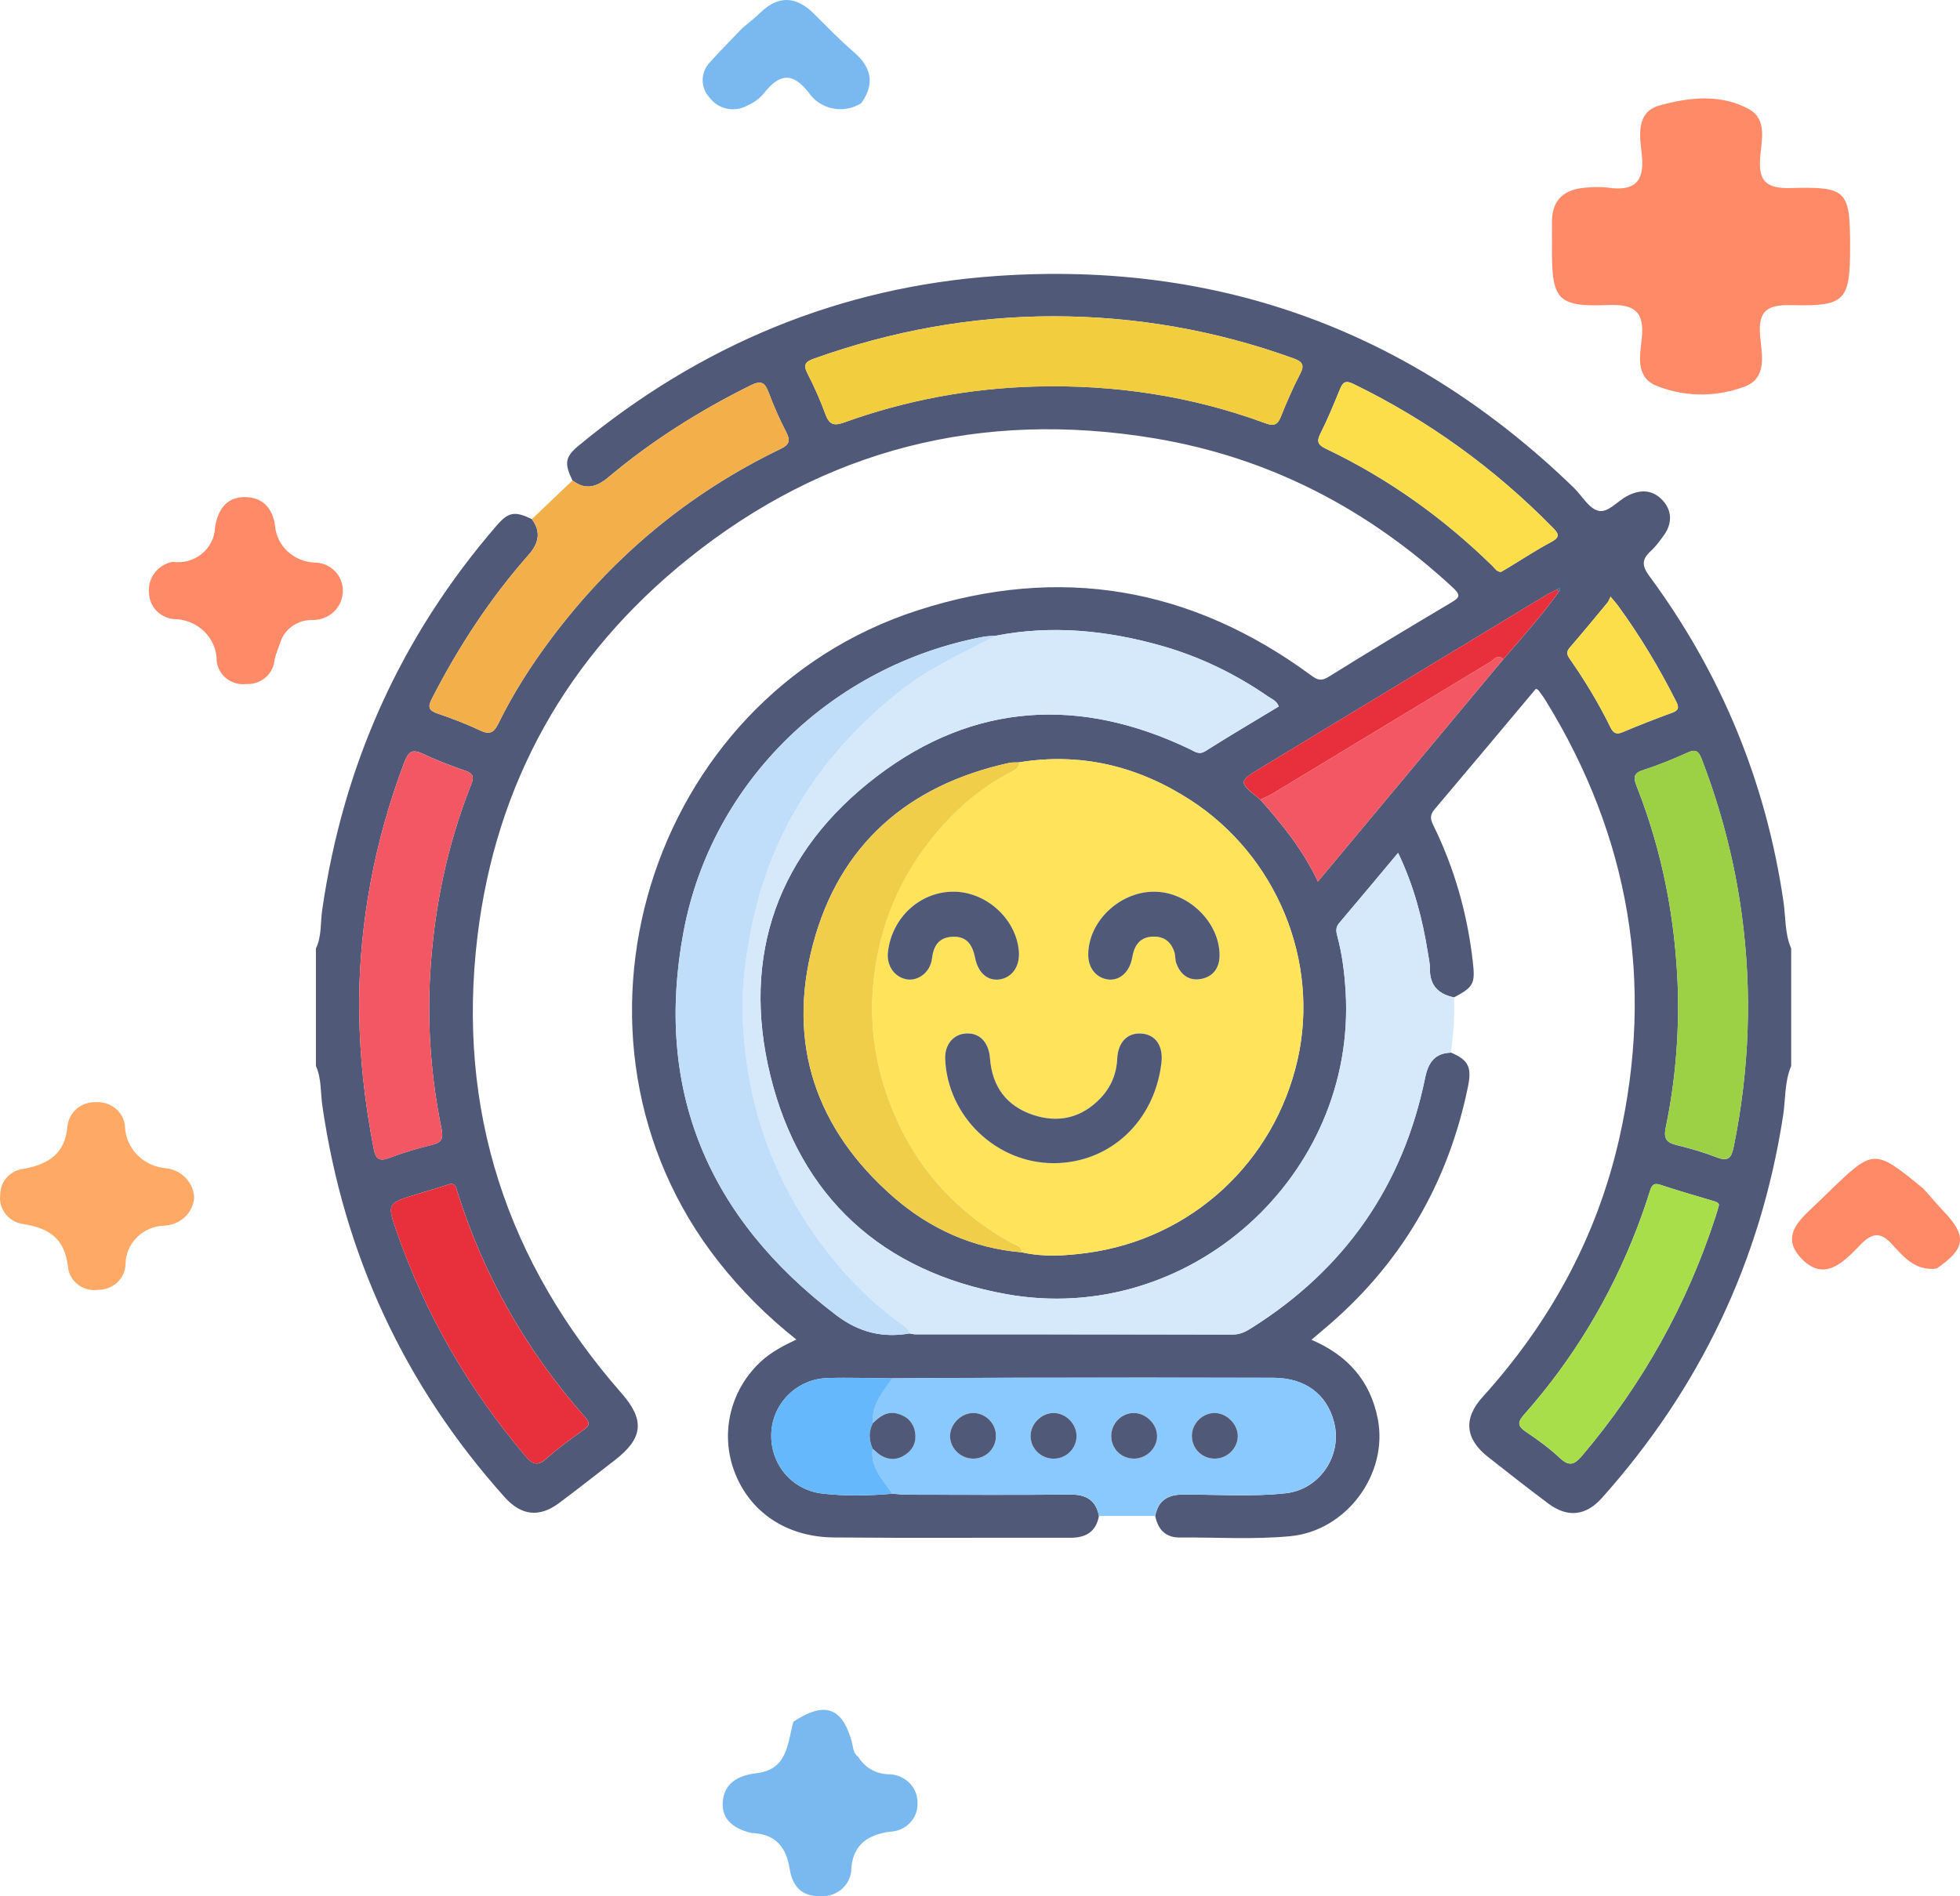 <svg width="93" height="90" viewBox="0 0 93 90" fill="none" xmlns="http://www.w3.org/2000/svg">
<path d="M35.663 86.998C34.865 86.809 34.236 86.392 34.293 85.538C34.352 84.645 35 84.264 35.901 84.158C37.388 83.982 37.362 82.735 37.644 81.719C39.122 80.734 39.965 81.02 40.419 82.677C40.488 82.931 40.474 83.211 40.727 83.387C40.878 83.641 41.097 83.852 41.361 83.997C41.625 84.142 41.925 84.215 42.228 84.21C42.586 84.229 42.923 84.381 43.167 84.636C43.411 84.891 43.543 85.227 43.535 85.575C43.542 85.746 43.514 85.918 43.453 86.079C43.391 86.24 43.298 86.388 43.177 86.515C43.057 86.641 42.912 86.743 42.751 86.815C42.59 86.886 42.415 86.927 42.238 86.933C41.207 87.079 40.51 87.508 40.397 88.629C40.403 88.812 40.368 88.994 40.298 89.164C40.227 89.334 40.121 89.488 39.986 89.616C39.851 89.745 39.69 89.845 39.513 89.91C39.337 89.976 39.148 90.006 38.959 89.998C38.014 90.022 37.595 89.5 37.47 88.698C37.309 87.67 36.799 87.033 35.663 86.998Z" fill="#79B9EF"/>
<path d="M91.889 60.207C90.892 60.33 90.332 59.668 89.776 59.055C89.242 58.463 88.838 58.501 88.291 59.061C87.517 59.852 86.588 60.897 85.474 59.729C84.384 58.586 85.542 57.772 86.329 56.999C86.462 56.87 86.596 56.741 86.729 56.612C88.911 54.496 88.911 54.496 91.267 56.419C91.597 56.79 91.919 57.168 92.26 57.531C93.339 58.678 93.258 59.274 91.889 60.207Z" fill="#FF8A68"/>
<path d="M9.214 56.836C9.189 57.183 9.034 57.51 8.778 57.755C8.522 58 8.183 58.147 7.824 58.169C7.324 58.177 6.848 58.376 6.498 58.723C6.148 59.069 5.954 59.535 5.956 60.019C5.942 60.343 5.799 60.65 5.556 60.873C5.313 61.097 4.99 61.221 4.655 61.218C4.488 61.241 4.319 61.231 4.157 61.19C3.994 61.148 3.842 61.076 3.709 60.977C3.576 60.877 3.465 60.754 3.382 60.612C3.299 60.471 3.247 60.315 3.227 60.153C3.087 58.815 2.369 58.286 1.075 58.092C0.742 58.038 0.444 57.859 0.245 57.594C0.047 57.329 -0.036 57 0.014 56.676C0.016 56.376 0.132 56.087 0.34 55.865C0.548 55.643 0.833 55.502 1.141 55.471C2.315 55.252 3.102 54.741 3.199 53.442C3.236 53.116 3.402 52.817 3.661 52.606C3.921 52.396 4.254 52.29 4.592 52.311C4.928 52.298 5.257 52.412 5.507 52.631C5.758 52.849 5.91 53.154 5.931 53.48C5.951 53.985 6.164 54.466 6.527 54.829C6.891 55.193 7.381 55.413 7.902 55.449C8.254 55.495 8.578 55.658 8.818 55.912C9.058 56.165 9.198 56.492 9.214 56.836Z" fill="#FEAA66"/>
<path d="M35.222 1.335C35.504 1.095 35.8 0.87 36.065 0.613C36.94 -0.239 37.782 -0.183 38.627 0.658C39.25 1.279 39.863 1.914 40.53 2.488C41.373 3.217 41.504 3.996 40.867 4.895C40.669 5.022 40.447 5.109 40.215 5.152C39.982 5.195 39.743 5.193 39.511 5.147C39.28 5.1 39.06 5.01 38.864 4.88C38.669 4.751 38.501 4.586 38.372 4.394C37.572 3.364 36.944 3.536 36.233 4.442C36.026 4.689 35.76 4.884 35.458 5.01C35.171 5.171 34.832 5.225 34.506 5.16C34.18 5.095 33.891 4.917 33.692 4.659C33.463 4.424 33.337 4.113 33.34 3.791C33.344 3.468 33.477 3.16 33.711 2.93C34.195 2.385 34.717 1.867 35.222 1.335Z" fill="#79B9EF"/>
<path d="M8.187 26.664C8.433 26.7 8.683 26.684 8.921 26.62C9.16 26.555 9.382 26.442 9.572 26.288C9.763 26.134 9.917 25.943 10.026 25.728C10.134 25.512 10.195 25.276 10.203 25.037C10.324 24.24 10.713 23.597 11.599 23.594C12.442 23.59 12.934 24.092 13.051 24.959C13.091 25.419 13.301 25.849 13.644 26.169C13.986 26.489 14.438 26.678 14.913 26.7C15.091 26.7 15.267 26.734 15.431 26.8C15.595 26.866 15.744 26.963 15.87 27.084C15.995 27.206 16.095 27.351 16.162 27.51C16.23 27.669 16.265 27.839 16.265 28.011C16.271 28.195 16.238 28.378 16.17 28.55C16.101 28.721 15.998 28.878 15.866 29.01C15.733 29.142 15.575 29.247 15.4 29.319C15.225 29.39 15.037 29.427 14.847 29.427C14.493 29.413 14.145 29.517 13.861 29.721C13.576 29.925 13.372 30.217 13.283 30.549C13.18 30.799 13.094 31.056 13.026 31.318C13.002 31.64 12.849 31.941 12.6 32.155C12.351 32.37 12.025 32.481 11.692 32.466C11.526 32.486 11.357 32.473 11.197 32.428C11.036 32.384 10.886 32.31 10.755 32.209C10.624 32.109 10.515 31.984 10.434 31.842C10.353 31.701 10.302 31.545 10.283 31.384C10.286 31.123 10.235 30.864 10.134 30.621C10.033 30.379 9.883 30.159 9.693 29.972C9.504 29.786 9.278 29.638 9.029 29.537C8.781 29.436 8.514 29.383 8.244 29.382C7.933 29.352 7.645 29.214 7.43 28.995C7.216 28.776 7.09 28.489 7.076 28.188C7.027 27.844 7.114 27.496 7.321 27.213C7.527 26.93 7.837 26.734 8.187 26.664Z" fill="#FF8A68"/>
<path d="M87.785 11.737C87.785 14.267 87.562 14.545 85.026 14.482C83.879 14.453 83.421 14.727 83.513 15.905C83.582 16.803 83.918 18.002 82.663 18.39C81.324 18.866 79.848 18.829 78.537 18.285C77.592 17.851 77.821 16.851 77.901 16.07C78.03 14.826 77.602 14.424 76.289 14.477C73.921 14.574 73.64 14.224 73.639 11.908C73.639 11.452 73.643 10.997 73.639 10.541C73.633 9.471 74.23 8.967 75.286 8.903C75.614 8.869 75.944 8.869 76.272 8.903C77.551 9.094 78.044 8.629 77.903 7.352C77.806 6.478 77.597 5.32 78.758 5C80.139 4.618 81.659 4.446 82.988 5.183C83.867 5.67 83.579 6.672 83.518 7.452C83.432 8.558 83.758 8.96 84.977 8.925C87.653 8.85 87.785 9.046 87.785 11.737Z" fill="#FF8A68"/>
<path d="M52.143 71.953C52.003 72.711 51.518 72.987 50.776 72.985C47.039 72.974 43.302 73.005 39.565 72.97C37.292 72.951 35.553 71.746 34.838 69.818C34.158 67.984 34.67 65.926 36.129 64.596C36.601 64.168 37.159 63.876 37.786 63.575C36.388 62.468 35.175 61.251 34.103 59.891C25.764 49.304 30.691 33.115 43.552 28.965C50.287 26.791 56.52 27.866 62.209 32.053C62.483 32.254 62.674 32.352 63.028 32.131C64.955 30.93 66.901 29.76 68.854 28.601C69.229 28.378 69.342 28.265 68.956 27.906C64.925 24.166 60.231 21.712 54.788 20.805C46.57 19.436 39.131 21.311 32.649 26.524C26.91 31.138 23.529 37.158 22.652 44.465C21.668 52.679 24.037 59.897 29.491 66.125C30.605 67.397 30.521 68.258 29.174 69.301C28.294 69.983 27.419 70.671 26.526 71.338C25.585 72.04 24.728 71.935 23.939 71.051C19.176 65.73 16.319 59.532 15.296 52.485C15.205 51.852 15.26 51.196 14.99 50.593C14.99 48.734 14.99 46.875 14.99 45.016C15.269 44.437 15.2 43.803 15.287 43.195C16.279 36.313 19.008 30.212 23.573 24.935C24.125 24.297 24.426 24.248 25.237 24.638C25.685 25.253 25.563 25.788 25.075 26.341C23.248 28.407 21.757 30.7 20.497 33.148C20.291 33.549 20.33 33.719 20.769 33.868C21.456 34.1 22.136 34.363 22.792 34.672C23.261 34.893 23.449 34.75 23.658 34.32C24.347 32.914 25.191 31.597 26.128 30.342C29.03 26.457 32.649 23.421 37.031 21.308C37.48 21.092 37.503 20.896 37.297 20.495C36.987 19.893 36.709 19.269 36.473 18.634C36.295 18.15 36.116 18.041 35.606 18.295C33.192 19.494 30.932 20.916 28.872 22.648C28.318 23.114 27.78 23.281 27.162 22.802C26.765 21.984 26.814 21.681 27.459 21.148C33.212 16.394 39.811 13.621 47.261 13.1C57.874 12.358 67.027 15.746 74.665 23.138C75.055 23.515 75.374 24.117 75.83 24.239C76.297 24.366 76.747 23.771 77.226 23.533C77.266 23.513 77.307 23.491 77.349 23.471C77.93 23.218 78.462 23.277 78.9 23.758C79.328 24.228 79.354 24.828 78.967 25.378C78.772 25.655 78.566 25.935 78.318 26.163C77.895 26.551 77.903 26.854 78.256 27.335C81.667 31.958 83.793 37.109 84.624 42.792C84.733 43.534 84.68 44.305 84.99 45.014C84.99 46.873 84.99 48.732 84.99 50.592C84.669 51.346 84.728 52.166 84.606 52.953C83.541 59.853 80.659 65.891 76.003 71.102C75.249 71.947 74.375 72.042 73.466 71.36C72.501 70.638 71.553 69.894 70.607 69.15C69.521 68.298 69.422 67.326 70.347 66.305C73.561 62.753 75.786 58.678 76.838 54.009C78.499 46.638 77.314 39.718 73.355 33.272C73.249 33.099 73.127 32.934 73.006 32.771C72.983 32.736 72.932 32.722 72.879 32.687C71.275 34.599 69.674 36.516 68.061 38.421C67.849 38.671 67.86 38.865 67.999 39.146C69.01 41.196 69.621 43.36 69.882 45.629C70 46.67 69.937 46.839 68.994 47.336C68.25 47.185 67.838 46.768 67.849 45.979C67.853 45.732 67.795 45.484 67.756 45.239C67.499 43.61 67.084 42.029 66.34 40.478C65.381 41.624 64.468 42.721 63.544 43.81C63.369 44.017 63.396 44.203 63.458 44.435C63.688 45.292 63.795 46.164 63.85 47.049C64.38 55.803 56.42 62.985 47.743 61.42C41.865 60.359 37.97 56.818 36.555 51.052C35.152 45.335 36.916 40.411 41.627 36.83C46.217 33.342 51.264 33.061 56.463 35.559C56.702 35.673 56.892 35.842 57.203 35.644C58.348 34.918 59.519 34.231 60.678 33.529C60.578 33.253 60.344 33.175 60.164 33.052C58.602 31.973 56.908 31.155 55.082 30.64C52.513 29.916 49.908 29.655 47.26 30.17C47.055 30.188 46.849 30.186 46.651 30.224C39.53 31.568 33.779 37.053 32.434 44.216C31.028 51.702 33.58 57.782 39.669 62.412C40.744 63.23 41.867 63.51 43.162 63.286C43.251 63.301 43.34 63.328 43.43 63.328C48.457 63.332 53.485 63.328 58.514 63.337C58.859 63.337 59.123 63.192 59.393 63.022C63.828 60.225 66.575 56.265 67.623 51.15C67.769 50.436 68.075 49.982 68.852 49.959C69.665 50.307 69.845 50.641 69.656 51.562C68.708 56.205 66.431 60.071 62.776 63.121C62.605 63.265 62.435 63.412 62.229 63.588C63.95 64.326 65.026 65.541 65.376 67.351C65.879 69.958 63.892 72.651 61.232 72.909C59.484 73.077 57.728 72.958 55.975 72.972C55.299 72.978 54.943 72.582 54.814 71.953C54.956 71.202 55.421 70.932 56.175 70.932C57.789 70.933 59.407 71.05 61.015 70.872C62.639 70.691 63.711 69.056 63.299 67.489C62.951 66.161 61.923 65.396 60.416 65.392C56.323 65.383 52.229 65.385 48.136 65.391C46.204 65.392 44.272 65.409 42.34 65.419C41.315 65.412 40.291 65.372 39.268 65.403C37.82 65.447 36.672 66.586 36.599 67.992C36.523 69.448 37.538 70.709 39.009 70.885C40.115 71.017 41.233 70.99 42.345 70.894C42.593 70.91 42.841 70.941 43.089 70.941C45.655 70.944 48.222 70.957 50.789 70.935C51.538 70.928 52.001 71.202 52.143 71.953ZM73.887 27.979C73.725 28.059 73.555 28.128 73.402 28.22C68.901 30.944 64.4 33.672 59.9 36.4C58.744 37.1 58.742 37.1 59.799 37.953C60.835 39.117 61.814 40.322 62.534 41.84C65.51 38.269 68.422 34.777 71.331 31.287C72.241 30.235 73.17 29.201 73.976 28.068C74.025 28.017 74.056 27.961 73.982 27.913C73.969 27.903 73.92 27.955 73.887 27.979ZM48.488 59.438C49.525 59.672 50.563 59.603 51.603 59.461C56.524 58.79 60.459 55.172 61.566 50.3C62.627 45.622 60.581 40.619 56.471 37.964C53.999 36.368 51.295 35.7 48.351 36.183C48.193 36.19 48.031 36.177 47.877 36.21C43.074 37.264 39.822 40.099 38.572 44.827C37.326 49.531 38.715 53.602 42.398 56.817C44.126 58.32 46.164 59.242 48.488 59.438ZM49.999 15.01C46.091 15.012 42.309 15.707 38.632 17.016C38.221 17.161 38.096 17.305 38.315 17.727C38.635 18.349 38.923 18.995 39.162 19.651C39.339 20.134 39.543 20.232 40.048 20.051C42.979 18.995 46.009 18.427 49.128 18.344C52.878 18.244 56.524 18.788 60.044 20.087C60.416 20.225 60.611 20.185 60.766 19.798C61.044 19.106 61.338 18.416 61.684 17.756C61.914 17.319 61.801 17.163 61.365 17.005C57.692 15.679 53.904 15.017 49.999 15.01ZM17.041 47.49C17.039 50.095 17.307 52.315 17.732 54.522C17.828 55.028 18.005 55.133 18.49 54.95C19.146 54.702 19.825 54.498 20.508 54.334C20.982 54.219 21.041 54.014 20.948 53.564C20.463 51.181 20.275 48.774 20.406 46.338C20.578 43.193 21.197 40.151 22.362 37.222C22.499 36.877 22.453 36.712 22.087 36.584C21.401 36.342 20.718 36.087 20.063 35.776C19.571 35.544 19.385 35.658 19.194 36.157C17.757 39.926 17.065 43.822 17.041 47.49ZM79.615 47.033C79.665 49.211 79.485 51.375 79.038 53.508C78.925 54.049 79.075 54.23 79.565 54.35C80.203 54.506 80.841 54.689 81.452 54.928C82.019 55.15 82.159 54.941 82.265 54.415C83.005 50.766 83.144 47.096 82.644 43.409C82.301 40.868 81.658 38.399 80.734 36.003C80.603 35.664 80.464 35.542 80.087 35.713C79.405 36.021 78.71 36.311 77.998 36.536C77.527 36.685 77.482 36.87 77.653 37.304C78.889 40.429 79.509 43.681 79.615 47.033ZM21.352 56.196C20.84 56.354 20.32 56.517 19.799 56.673C18.361 57.107 18.354 57.109 18.835 58.491C20.198 62.4 22.236 65.926 24.918 69.091C25.259 69.493 25.496 69.618 25.939 69.218C26.493 68.717 27.109 68.284 27.714 67.845C27.986 67.649 27.989 67.514 27.769 67.266C24.982 64.117 22.945 60.544 21.693 56.534C21.64 56.367 21.626 56.16 21.352 56.196ZM81.558 57.219C81.581 57.083 81.426 57.04 81.268 56.992C80.442 56.744 79.611 56.51 78.792 56.236C78.439 56.118 78.366 56.28 78.278 56.555C78.096 57.138 77.894 57.714 77.677 58.284C76.422 61.551 74.645 64.507 72.323 67.132C72.006 67.489 71.989 67.676 72.399 67.952C72.963 68.331 73.522 68.735 74.014 69.2C74.476 69.633 74.722 69.499 75.083 69.073C77.928 65.706 80.037 61.937 81.397 57.754C81.448 57.604 81.488 57.451 81.558 57.219ZM71.225 27.143C71.331 27.079 71.45 27.012 71.564 26.941C72.244 26.531 72.908 26.091 73.61 25.719C74.053 25.483 73.951 25.32 73.67 25.035C70.908 22.225 67.766 19.947 64.215 18.22C63.832 18.034 63.711 18.15 63.576 18.478C63.285 19.189 62.993 19.902 62.647 20.587C62.453 20.972 62.554 21.124 62.909 21.295C65.868 22.708 68.496 24.587 70.832 26.878C70.941 26.985 71.021 27.143 71.225 27.143ZM76.419 28.32C76.355 28.445 76.328 28.536 76.273 28.603C75.681 29.317 75.092 30.034 74.485 30.734C74.313 30.932 74.346 31.073 74.479 31.264C75.205 32.303 75.859 33.384 76.415 34.521C76.55 34.797 76.692 34.877 76.995 34.748C77.766 34.421 78.546 34.118 79.332 33.83C79.644 33.716 79.684 33.593 79.532 33.293C78.727 31.697 77.812 30.17 76.756 28.726C76.678 28.621 76.588 28.523 76.419 28.32Z" fill="#515979"/>
<path d="M68.85 49.96C68.073 49.983 67.767 50.437 67.621 51.151C66.575 56.268 63.826 60.228 59.391 63.023C59.123 63.191 58.859 63.339 58.512 63.339C53.485 63.329 48.457 63.331 43.428 63.329C43.338 63.329 43.249 63.302 43.16 63.288C43.123 63.119 43.005 63.01 42.875 62.919C41.45 61.922 40.234 60.692 39.186 59.332C36.639 56.027 35.345 52.251 35.232 48.09C35.195 46.76 35.374 45.44 35.631 44.132C36.552 39.447 39.003 35.718 42.735 32.772C44.115 31.682 45.714 30.976 47.256 30.171C49.904 29.656 52.511 29.919 55.078 30.641C56.904 31.156 58.6 31.974 60.16 33.053C60.339 33.176 60.572 33.255 60.674 33.53C59.515 34.232 58.346 34.92 57.2 35.645C56.888 35.843 56.697 35.676 56.46 35.56C51.261 33.062 46.213 33.343 41.623 36.831C36.913 40.412 35.148 45.336 36.552 51.053C37.968 56.82 41.862 60.362 47.739 61.421C56.416 62.987 64.378 55.804 63.846 47.05C63.793 46.165 63.684 45.293 63.454 44.437C63.392 44.206 63.365 44.018 63.54 43.811C64.464 42.723 65.377 41.625 66.336 40.479C67.08 42.03 67.496 43.611 67.753 45.24C67.791 45.487 67.849 45.734 67.846 45.98C67.835 46.769 68.247 47.186 68.99 47.337C69.036 48.217 68.958 49.089 68.85 49.96Z" fill="#D5E9FB"/>
<path d="M52.143 71.951C52.001 71.2 51.538 70.926 50.783 70.933C48.217 70.957 45.65 70.942 43.083 70.939C42.836 70.939 42.587 70.908 42.34 70.892C41.9 70.237 41.286 69.656 41.403 68.759C41.523 68.86 41.634 68.976 41.767 69.06C42.174 69.315 42.591 69.299 42.978 69.025C43.342 68.768 43.493 68.392 43.411 67.955C43.324 67.487 43.011 67.199 42.557 67.086C42.079 66.968 41.731 67.231 41.415 67.543C41.324 66.665 41.893 66.069 42.332 65.416C44.265 65.405 46.197 65.388 48.129 65.387C52.222 65.383 56.316 65.379 60.408 65.388C61.916 65.392 62.944 66.158 63.292 67.485C63.704 69.052 62.634 70.689 61.008 70.868C59.402 71.046 57.782 70.931 56.168 70.928C55.414 70.926 54.949 71.196 54.807 71.949C53.922 71.951 53.033 71.951 52.143 71.951ZM51.081 68.195C51.104 67.625 50.625 67.099 50.051 67.063C49.484 67.026 48.946 67.503 48.904 68.077C48.86 68.686 49.347 69.214 49.965 69.228C50.561 69.239 51.057 68.782 51.081 68.195ZM46.146 67.061C45.581 67.081 45.074 67.607 45.081 68.165C45.089 68.769 45.624 69.259 46.242 69.225C46.835 69.192 47.283 68.697 47.258 68.102C47.232 67.52 46.724 67.041 46.146 67.061ZM54.903 68.149C54.901 67.591 54.384 67.072 53.82 67.061C53.212 67.05 52.708 67.57 52.728 68.187C52.747 68.78 53.228 69.236 53.828 69.227C54.413 69.218 54.907 68.722 54.903 68.149ZM58.731 68.182C58.748 67.629 58.245 67.092 57.679 67.063C57.107 67.034 56.586 67.509 56.555 68.089C56.522 68.711 56.999 69.221 57.623 69.227C58.214 69.234 58.715 68.762 58.731 68.182Z" fill="#89C9FD"/>
<path d="M48.353 36.181C51.297 35.699 54.001 36.366 56.473 37.962C60.583 40.618 62.629 45.62 61.568 50.298C60.461 55.172 56.526 58.791 51.605 59.46C50.565 59.601 49.527 59.67 48.49 59.436C48.466 59.111 48.169 59.086 47.963 58.972C45.575 57.637 43.758 55.749 42.615 53.282C41.574 51.035 41.162 48.671 41.496 46.17C41.853 43.478 42.947 41.162 44.744 39.165C45.67 38.137 46.746 37.266 47.991 36.624C48.18 36.526 48.348 36.422 48.353 36.181ZM50.001 55.203C52.665 55.197 54.781 53.222 55.109 50.438C55.202 49.645 54.839 49.105 54.176 49.052C53.505 48.998 53.049 49.451 53.011 50.249C52.976 50.984 52.703 51.615 52.2 52.136C51.31 53.057 50.216 53.311 49.021 52.912C47.757 52.489 47.077 51.564 46.975 50.235C46.917 49.473 46.496 49.021 45.86 49.045C45.243 49.068 44.821 49.575 44.848 50.255C44.959 52.983 47.278 55.208 50.001 55.203ZM45.222 42.319C43.641 42.33 42.32 43.554 42.13 45.18C42.055 45.827 42.447 46.388 43.04 46.482C43.572 46.565 44.141 46.136 44.217 45.504C44.294 44.88 44.545 44.483 45.211 44.458C45.9 44.432 46.148 44.875 46.266 45.464C46.407 46.163 46.846 46.549 47.389 46.487C48.009 46.417 48.399 45.871 48.343 45.151C48.222 43.611 46.786 42.31 45.222 42.319ZM51.636 45.336C51.642 45.95 52.023 46.415 52.579 46.486C53.104 46.553 53.563 46.166 53.706 45.537C53.74 45.383 53.764 45.223 53.82 45.076C53.997 44.614 54.349 44.425 54.837 44.454C55.312 44.481 55.581 44.753 55.722 45.172C55.778 45.341 55.755 45.535 55.813 45.704C55.997 46.235 56.385 46.554 56.95 46.467C57.535 46.379 57.86 45.963 57.869 45.368C57.891 43.772 56.363 42.299 54.728 42.319C53.086 42.339 51.62 43.77 51.636 45.336Z" fill="#FFE35A"/>
<path d="M47.26 30.172C45.715 30.977 44.119 31.683 42.739 32.773C39.007 35.718 36.555 39.45 35.635 44.133C35.378 45.441 35.201 46.761 35.236 48.091C35.349 52.251 36.643 56.028 39.189 59.333C40.238 60.693 41.453 61.923 42.879 62.92C43.008 63.011 43.127 63.122 43.163 63.288C41.869 63.512 40.744 63.232 39.671 62.414C33.582 57.784 31.028 51.704 32.435 44.218C33.781 37.055 39.53 31.57 46.652 30.226C46.849 30.188 47.055 30.188 47.26 30.172Z" fill="#C0DEFA"/>
<path d="M49.999 15.012C53.904 15.017 57.694 15.681 61.367 17.009C61.803 17.166 61.916 17.323 61.686 17.76C61.34 18.42 61.046 19.109 60.767 19.802C60.612 20.188 60.417 20.226 60.045 20.09C56.523 18.792 52.88 18.246 49.13 18.347C46.011 18.431 42.981 18.998 40.05 20.054C39.547 20.235 39.341 20.138 39.164 19.655C38.923 18.997 38.637 18.353 38.316 17.731C38.097 17.308 38.225 17.166 38.633 17.02C42.307 15.708 46.091 15.014 49.999 15.012Z" fill="#F2CD3E"/>
<path d="M25.239 24.636C25.881 24.025 26.522 23.413 27.166 22.8C27.784 23.279 28.322 23.112 28.876 22.646C30.936 20.914 33.196 19.492 35.609 18.293C36.12 18.039 36.297 18.148 36.477 18.632C36.712 19.267 36.991 19.889 37.301 20.493C37.507 20.894 37.483 21.09 37.035 21.306C32.651 23.421 29.032 26.457 26.13 30.342C25.193 31.597 24.349 32.914 23.66 34.32C23.449 34.75 23.263 34.893 22.794 34.672C22.138 34.363 21.458 34.1 20.771 33.868C20.332 33.719 20.293 33.549 20.499 33.148C21.759 30.699 23.25 28.407 25.078 26.339C25.565 25.788 25.689 25.253 25.239 24.636Z" fill="#F3B04A"/>
<path d="M48.353 36.184C48.348 36.427 48.182 36.528 47.991 36.626C46.748 37.266 45.67 38.139 44.744 39.167C42.947 41.164 41.853 43.481 41.496 46.172C41.162 48.675 41.574 51.037 42.615 53.284C43.758 55.751 45.575 57.639 47.963 58.974C48.169 59.088 48.467 59.116 48.49 59.438C46.164 59.244 44.128 58.321 42.402 56.816C38.719 53.603 37.33 49.532 38.575 44.826C39.826 40.1 43.078 37.263 47.881 36.209C48.031 36.176 48.195 36.191 48.353 36.184Z" fill="#F1CE49"/>
<path d="M17.041 47.489C17.065 43.824 17.757 39.926 19.194 36.16C19.385 35.661 19.571 35.547 20.063 35.779C20.72 36.09 21.401 36.345 22.087 36.587C22.453 36.715 22.499 36.88 22.362 37.225C21.197 40.154 20.578 43.196 20.406 46.341C20.275 48.777 20.463 51.182 20.948 53.567C21.039 54.017 20.98 54.222 20.508 54.337C19.825 54.5 19.146 54.705 18.49 54.953C18.005 55.136 17.83 55.029 17.732 54.525C17.307 52.314 17.039 50.094 17.041 47.489Z" fill="#F35763"/>
<path d="M79.615 47.031C79.509 43.678 78.889 40.427 77.655 37.3C77.484 36.867 77.529 36.682 77.999 36.533C78.712 36.306 79.407 36.016 80.088 35.709C80.466 35.539 80.604 35.66 80.736 36C81.66 38.396 82.302 40.864 82.646 43.405C83.144 47.093 83.005 50.762 82.267 54.412C82.161 54.938 82.021 55.146 81.454 54.925C80.843 54.686 80.205 54.502 79.567 54.346C79.077 54.227 78.927 54.045 79.04 53.505C79.485 51.373 79.665 49.212 79.615 47.031Z" fill="#9CD045"/>
<path d="M21.352 56.196C21.625 56.158 21.64 56.367 21.691 56.533C22.943 60.544 24.98 64.117 27.767 67.266C27.987 67.516 27.984 67.648 27.712 67.844C27.105 68.283 26.491 68.719 25.937 69.217C25.494 69.616 25.257 69.493 24.916 69.09C22.236 65.925 20.198 62.399 18.833 58.49C18.352 57.108 18.359 57.106 19.797 56.673C20.32 56.517 20.84 56.354 21.352 56.196Z" fill="#E8303D"/>
<path d="M81.558 57.218C81.488 57.451 81.448 57.603 81.399 57.754C80.037 61.938 77.93 65.705 75.085 69.072C74.725 69.498 74.478 69.632 74.016 69.199C73.522 68.734 72.965 68.33 72.401 67.951C71.993 67.675 72.007 67.49 72.325 67.131C74.647 64.506 76.424 61.55 77.678 58.283C77.897 57.714 78.098 57.135 78.28 56.554C78.368 56.277 78.441 56.116 78.794 56.235C79.611 56.509 80.442 56.743 81.27 56.992C81.426 57.039 81.581 57.082 81.558 57.218Z" fill="#A7DE49"/>
<path d="M71.225 27.143C71.021 27.143 70.941 26.985 70.833 26.88C68.498 24.589 65.87 22.708 62.911 21.297C62.555 21.126 62.453 20.974 62.648 20.59C62.995 19.904 63.286 19.191 63.578 18.48C63.713 18.15 63.831 18.036 64.216 18.223C67.765 19.951 70.91 22.227 73.672 25.037C73.951 25.322 74.054 25.483 73.611 25.721C72.911 26.094 72.246 26.533 71.566 26.943C71.45 27.012 71.333 27.079 71.225 27.143Z" fill="#FCDE4A"/>
<path d="M71.331 31.287C68.42 34.778 65.51 38.27 62.534 41.84C61.814 40.321 60.835 39.117 59.799 37.953C60.004 37.853 60.217 37.767 60.41 37.651C63.839 35.577 67.264 33.498 70.695 31.426C70.881 31.314 71.052 31.024 71.331 31.287Z" fill="#F35763"/>
<path d="M41.406 68.76C41.289 69.658 41.904 70.238 42.343 70.893C41.231 70.987 40.114 71.014 39.007 70.884C37.538 70.708 36.521 69.449 36.597 67.991C36.67 66.585 37.819 65.448 39.266 65.403C40.289 65.372 41.313 65.41 42.338 65.419C41.898 66.07 41.33 66.668 41.421 67.546C41.204 67.949 41.227 68.353 41.406 68.76Z" fill="#64B8FB"/>
<path d="M71.331 31.285C71.052 31.022 70.881 31.314 70.695 31.425C67.264 33.496 63.839 35.576 60.41 37.65C60.217 37.766 60.004 37.851 59.8 37.951C58.744 37.098 58.744 37.098 59.9 36.398C64.401 33.672 68.9 30.944 73.402 28.218C73.555 28.125 73.725 28.056 73.887 27.977C73.916 28.007 73.947 28.036 73.978 28.064C73.171 29.199 72.239 30.233 71.331 31.285Z" fill="#E8303D"/>
<path d="M76.419 28.32C76.588 28.523 76.678 28.621 76.756 28.727C77.812 30.17 78.728 31.698 79.532 33.294C79.684 33.593 79.644 33.716 79.332 33.831C78.546 34.119 77.766 34.424 76.995 34.748C76.691 34.877 76.55 34.797 76.415 34.522C75.859 33.385 75.205 32.302 74.479 31.264C74.346 31.074 74.313 30.932 74.485 30.735C75.092 30.033 75.681 29.316 76.273 28.603C76.328 28.536 76.355 28.445 76.419 28.32Z" fill="#FCDE4A"/>
<path d="M73.887 27.978C73.919 27.954 73.968 27.904 73.981 27.911C74.055 27.958 74.025 28.014 73.976 28.065C73.947 28.038 73.916 28.007 73.887 27.978Z" fill="#266A8D"/>
<path d="M51.08 68.198C51.055 68.786 50.561 69.245 49.965 69.23C49.345 69.215 48.858 68.688 48.904 68.078C48.946 67.505 49.485 67.03 50.05 67.064C50.627 67.1 51.104 67.628 51.08 68.198Z" fill="#515979"/>
<path d="M41.406 68.758C41.229 68.352 41.206 67.947 41.419 67.544C41.736 67.232 42.082 66.969 42.56 67.087C43.012 67.198 43.327 67.488 43.415 67.956C43.497 68.393 43.346 68.769 42.981 69.026C42.595 69.3 42.177 69.317 41.771 69.061C41.638 68.977 41.526 68.859 41.406 68.758Z" fill="#515979"/>
<path d="M46.146 67.063C46.723 67.043 47.232 67.52 47.256 68.104C47.281 68.699 46.833 69.194 46.24 69.227C45.624 69.261 45.088 68.772 45.079 68.168C45.074 67.611 45.58 67.083 46.146 67.063Z" fill="#515979"/>
<path d="M54.903 68.151C54.907 68.724 54.413 69.218 53.827 69.228C53.228 69.239 52.746 68.784 52.728 68.189C52.708 67.572 53.213 67.052 53.82 67.063C54.383 67.074 54.901 67.592 54.903 68.151Z" fill="#515979"/>
<path d="M58.731 68.183C58.713 68.763 58.214 69.235 57.623 69.228C57 69.22 56.522 68.711 56.555 68.09C56.586 67.51 57.107 67.035 57.68 67.064C58.245 67.093 58.748 67.628 58.731 68.183Z" fill="#515979"/>
<path d="M50.001 55.206C47.278 55.211 44.959 52.986 44.848 50.258C44.821 49.577 45.243 49.071 45.86 49.048C46.496 49.024 46.917 49.476 46.975 50.238C47.077 51.567 47.755 52.494 49.021 52.915C50.218 53.314 51.312 53.06 52.2 52.139C52.703 51.618 52.976 50.987 53.011 50.252C53.049 49.452 53.505 48.999 54.176 49.055C54.839 49.109 55.202 49.65 55.109 50.441C54.783 53.225 52.666 55.198 50.001 55.206Z" fill="#515979"/>
<path d="M45.221 42.32C46.785 42.309 48.222 43.612 48.344 45.152C48.401 45.872 48.012 46.42 47.391 46.489C46.847 46.55 46.408 46.164 46.268 45.465C46.149 44.876 45.901 44.434 45.212 44.459C44.547 44.484 44.295 44.882 44.219 45.505C44.142 46.137 43.574 46.566 43.041 46.483C42.447 46.391 42.055 45.83 42.132 45.181C42.318 43.556 43.641 42.331 45.221 42.32Z" fill="#515979"/>
<path d="M51.636 45.337C51.62 43.77 53.086 42.34 54.726 42.321C56.361 42.301 57.889 43.773 57.867 45.37C57.858 45.963 57.533 46.38 56.948 46.469C56.385 46.554 55.997 46.236 55.811 45.705C55.752 45.538 55.776 45.342 55.72 45.174C55.581 44.757 55.309 44.483 54.836 44.455C54.347 44.428 53.995 44.615 53.818 45.078C53.762 45.224 53.738 45.384 53.704 45.538C53.561 46.166 53.104 46.554 52.577 46.487C52.023 46.416 51.642 45.954 51.636 45.337Z" fill="#515979"/>
</svg>
